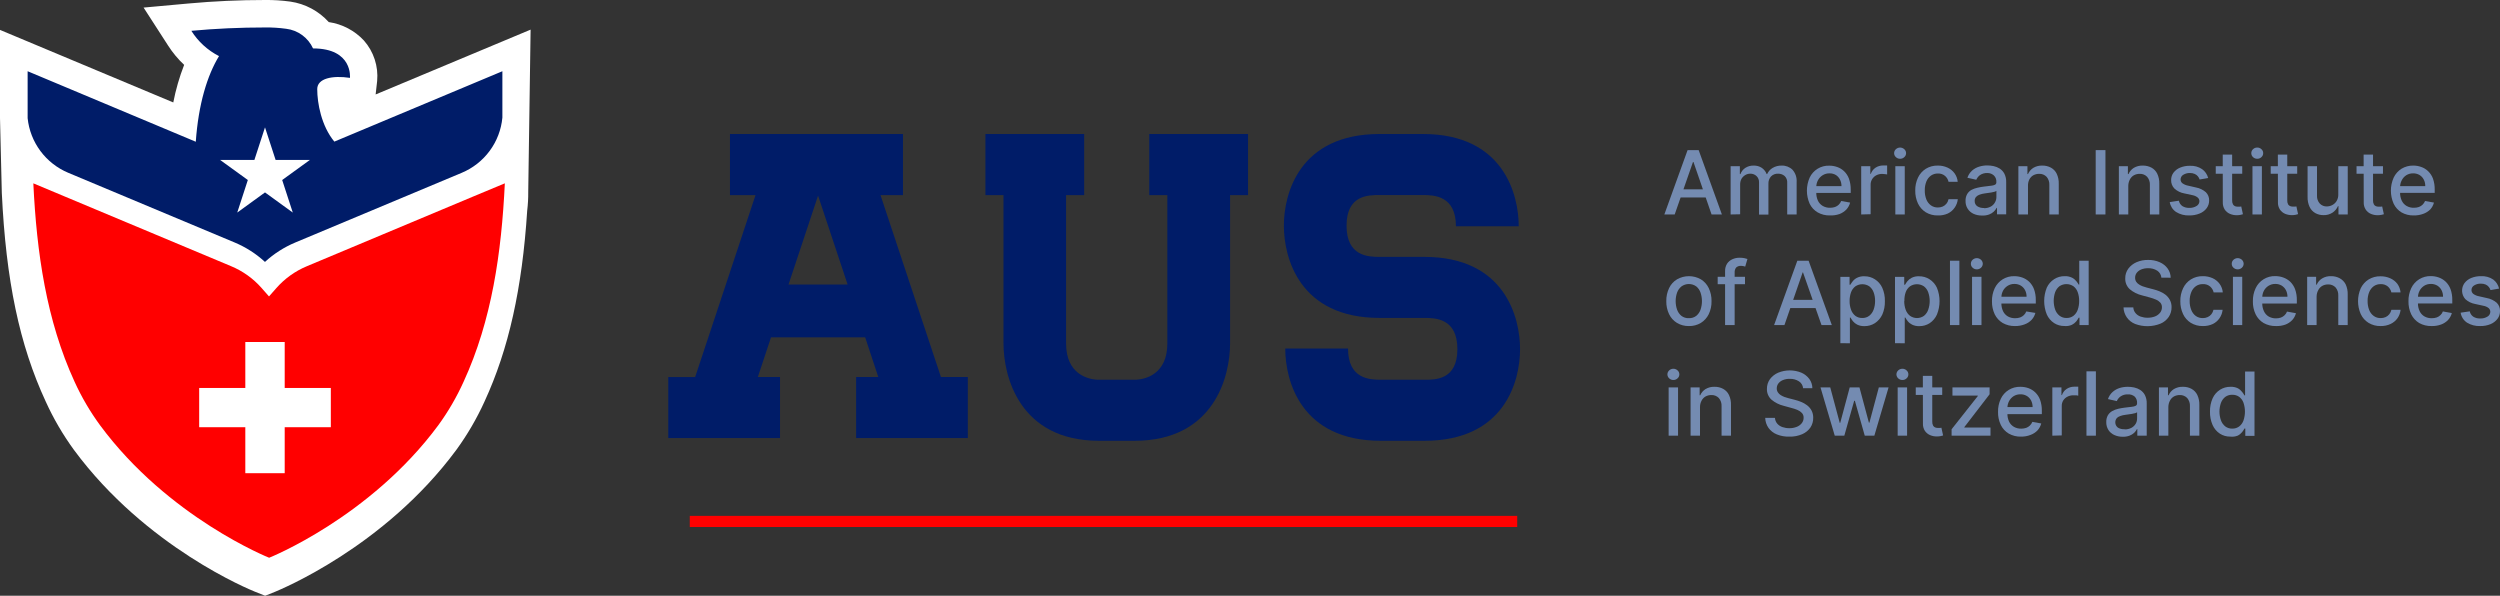 <?xml version="1.0" encoding="UTF-8"?> <svg xmlns="http://www.w3.org/2000/svg" viewBox="0 0 150 35.745" fill="none"><rect x="0" y="0" width="150" height="35.745" fill="#333333" stroke="none"/><g clip-path="url(#clip0_70_207)"><path d="M31.836 1.778L31.694 11.51C31.698 11.887 31.677 12.263 31.632 12.637C31.331 17.306 30.524 20.946 29.07 24.094C28.607 25.114 28.041 26.085 27.381 26.991C23.053 32.847 16.78 35.385 16.521 35.5L15.907 35.745L15.293 35.5C15.027 35.394 8.757 32.849 4.433 26.989C3.773 26.083 3.207 25.113 2.744 24.094C1.166 20.69 0.357 16.829 0.109 11.576C0.109 11.576 0 7.119 0 7.082V1.794L10.397 6.147C10.546 5.378 10.764 4.623 11.049 3.892C10.682 3.549 10.36 3.162 10.089 2.739L8.615 0.455L11.33 0.208C12.833 0.071 14.369 0 15.9 0C16.41 -0.006 16.92 0.027 17.425 0.097C18.312 0.226 19.126 0.661 19.726 1.325C20.534 1.443 21.278 1.833 21.834 2.43C22.125 2.76 22.345 3.145 22.482 3.563C22.619 3.981 22.669 4.422 22.629 4.86L22.538 5.668L31.836 1.778Z" fill="white"></path><path d="M28.404 11.786L18.415 15.972C17.712 16.264 17.086 16.712 16.584 17.282L16.14 17.785L15.697 17.282C15.195 16.711 14.568 16.262 13.864 15.97L2 11C2.199 15.155 2.782 19.223 4.476 22.908C4.894 23.826 5.406 24.699 6.003 25.514C10.101 31.06 16.149 33.465 16.149 33.465C16.149 33.465 22.198 31.056 26.298 25.514C26.892 24.699 27.399 23.826 27.814 22.908C29.51 19.223 30.09 15.157 30.29 11L28.404 11.786Z" fill="#FF0000"></path><path d="M30.143 4.274V7.055C30.076 7.776 29.814 8.464 29.384 9.048C28.955 9.632 28.374 10.088 27.705 10.368L17.715 14.551C17.046 14.831 16.431 15.225 15.898 15.715C15.366 15.225 14.751 14.831 14.083 14.551L4.096 10.368C3.432 10.09 2.855 9.639 2.426 9.062C1.997 8.485 1.732 7.804 1.658 7.09V4.274L11.747 8.504C11.906 6.251 12.432 4.528 13.141 3.366C12.46 3.019 11.887 2.494 11.481 1.849C12.935 1.714 14.411 1.648 15.9 1.648C16.326 1.642 16.751 1.669 17.172 1.727C17.52 1.769 17.85 1.9 18.132 2.106C18.413 2.312 18.637 2.587 18.782 2.905C21.189 2.905 20.998 4.672 20.998 4.672C19.947 4.515 19.034 4.7 19.034 5.347C19.034 6.191 19.282 7.556 20.06 8.497L30.143 4.274Z" fill="#001C68"></path><path d="M19.85 23.278V25.633H17.082V28.392H14.719V25.633H11.951V23.278H14.719V20.52H17.082V23.278H19.85Z" fill="white"></path><path d="M15.9 7.642L16.536 9.595H18.595L16.931 10.801L17.567 12.754L15.9 11.545L14.234 12.754L14.87 10.801L13.205 9.595H15.264L15.9 7.642Z" fill="white"></path><path d="M68.956 8.04H74.882V11.707H73.805V20.612C73.805 22.534 72.883 26.448 68.063 26.448H65.953C61.134 26.448 60.21 22.534 60.21 20.612V11.707H59.126V8.04H65.051V11.707H63.965V20.612C63.965 22.437 65.266 22.786 65.946 22.786H68.056C68.739 22.786 70.04 22.437 70.04 20.612V11.707H68.956V8.04Z" fill="#001C68"></path><path d="M52.83 11.707H54.179V8.04H43.798V11.707H45.331L41.708 22.625H40.096V26.285H46.801V22.62H45.471L46.26 20.241H51.91L52.697 22.62H51.367V26.285H58.069V22.62H56.456L52.83 11.707ZM47.311 17.072L49.084 11.737L50.857 17.072H47.311Z" fill="#001C68"></path><path d="M91.204 20.948C91.204 22.87 90.28 26.448 85.463 26.448H82.855C78.039 26.448 77.115 22.832 77.115 20.911H80.882C80.882 22.739 82.183 22.786 82.864 22.786H85.463C86.142 22.786 87.443 22.786 87.443 20.948C87.443 19.11 86.142 19.075 85.463 19.075H82.775C77.957 19.075 77.032 15.459 77.032 13.54C77.032 11.62 77.957 8.04 82.775 8.04H85.382C90.2 8.04 91.124 11.656 91.124 13.577H87.356C87.356 11.749 86.055 11.702 85.375 11.702H82.775C82.094 11.702 80.793 11.702 80.793 13.54C80.793 15.378 82.094 15.413 82.775 15.413H85.463C90.28 15.413 91.204 19.029 91.204 20.948Z" fill="#001C68"></path><path d="M91.033 30.952H41.386V31.621H91.033V30.952Z" fill="#FF0000"></path><path d="M100.482 12.868H99.861L101.255 9.007H101.92L103.314 12.868H102.694L101.608 9.719H101.579L100.482 12.868ZM100.586 11.358H102.598V11.846H100.586V11.358Z" fill="#748BB1"></path><path d="M103.837 12.868V9.973H104.391V10.443H104.427C104.483 10.29 104.587 10.159 104.724 10.07C104.871 9.977 105.043 9.93 105.218 9.935C105.391 9.929 105.561 9.976 105.706 10.07C105.839 10.162 105.941 10.292 105.998 10.443H106.029C106.098 10.289 106.213 10.16 106.359 10.074C106.523 9.979 106.71 9.93 106.9 9.935C107.019 9.931 107.138 9.951 107.249 9.993C107.36 10.036 107.462 10.1 107.547 10.182C107.637 10.284 107.706 10.401 107.749 10.529C107.791 10.657 107.808 10.792 107.798 10.927V12.868H107.233V10.98C107.24 10.901 107.23 10.822 107.201 10.748C107.174 10.674 107.129 10.608 107.071 10.554C106.963 10.465 106.827 10.418 106.688 10.421C106.608 10.417 106.528 10.429 106.454 10.458C106.38 10.487 106.313 10.532 106.257 10.589C106.151 10.711 106.097 10.869 106.105 11.031V12.877H105.542V10.944C105.545 10.874 105.534 10.804 105.508 10.739C105.483 10.673 105.443 10.614 105.393 10.565C105.342 10.516 105.282 10.479 105.216 10.454C105.15 10.43 105.08 10.418 105.01 10.421C104.905 10.421 104.802 10.45 104.713 10.505C104.622 10.559 104.546 10.635 104.491 10.726C104.434 10.833 104.406 10.952 104.409 11.073V12.857L103.837 12.868Z" fill="#748BB1"></path><path d="M109.795 12.926C109.537 12.934 109.281 12.87 109.057 12.742C108.851 12.62 108.685 12.441 108.58 12.226C108.471 11.978 108.414 11.711 108.414 11.44C108.414 11.17 108.471 10.903 108.58 10.655C108.684 10.435 108.852 10.249 109.06 10.122C109.269 9.995 109.51 9.931 109.755 9.94C109.918 9.939 110.08 9.967 110.234 10.021C110.388 10.075 110.53 10.162 110.648 10.275C110.776 10.399 110.874 10.55 110.936 10.717C111.011 10.93 111.047 11.154 111.043 11.38V11.578H108.733V11.168H110.489C110.491 11.03 110.46 10.895 110.398 10.772C110.342 10.662 110.258 10.568 110.154 10.501C110.038 10.432 109.905 10.398 109.77 10.401C109.624 10.398 109.48 10.438 109.356 10.516C109.236 10.591 109.138 10.697 109.073 10.823C109.008 10.947 108.976 11.085 108.977 11.225V11.554C108.972 11.725 109.007 11.894 109.079 12.049C109.143 12.178 109.243 12.285 109.367 12.358C109.502 12.434 109.656 12.472 109.811 12.466C109.91 12.467 110.009 12.452 110.103 12.42C110.186 12.39 110.261 12.342 110.325 12.281C110.389 12.219 110.439 12.144 110.471 12.06L111.007 12.155C110.968 12.308 110.892 12.45 110.786 12.568C110.669 12.688 110.528 12.782 110.371 12.842C110.186 12.906 109.99 12.934 109.795 12.926Z" fill="#748BB1"></path><path d="M111.672 12.868V9.973H112.22V10.432H112.249C112.299 10.282 112.398 10.152 112.53 10.063C112.665 9.974 112.824 9.927 112.987 9.928H113.113H113.228V10.467C113.204 10.467 113.164 10.454 113.106 10.448C113.049 10.439 112.991 10.434 112.933 10.434C112.809 10.432 112.686 10.461 112.576 10.518C112.472 10.572 112.386 10.654 112.326 10.754C112.266 10.854 112.235 10.969 112.237 11.086V12.853L111.672 12.868Z" fill="#748BB1"></path><path d="M114.006 9.526C113.96 9.527 113.913 9.519 113.87 9.502C113.826 9.485 113.787 9.46 113.753 9.427C113.72 9.397 113.693 9.361 113.674 9.32C113.656 9.279 113.647 9.234 113.647 9.19C113.647 9.145 113.656 9.1 113.674 9.06C113.693 9.019 113.72 8.982 113.753 8.952C113.822 8.889 113.912 8.853 114.005 8.853C114.098 8.853 114.188 8.889 114.257 8.952C114.29 8.981 114.318 9.018 114.337 9.059C114.356 9.099 114.365 9.144 114.365 9.189C114.365 9.234 114.356 9.278 114.338 9.319C114.32 9.36 114.293 9.397 114.259 9.427C114.225 9.46 114.186 9.485 114.142 9.502C114.099 9.519 114.053 9.528 114.006 9.526ZM113.72 12.868V9.973H114.285V12.868H113.72Z" fill="#748BB1"></path><path d="M116.269 12.926C116.014 12.933 115.763 12.867 115.544 12.736C115.341 12.607 115.179 12.423 115.076 12.206C114.965 11.963 114.91 11.699 114.915 11.433C114.909 11.164 114.966 10.898 115.081 10.655C115.184 10.438 115.347 10.254 115.551 10.125C115.766 9.995 116.013 9.929 116.264 9.935C116.468 9.931 116.669 9.973 116.854 10.057C117.02 10.133 117.165 10.25 117.273 10.397C117.381 10.547 117.447 10.723 117.463 10.907H116.912C116.883 10.771 116.81 10.649 116.706 10.558C116.586 10.455 116.431 10.402 116.273 10.41C116.126 10.407 115.981 10.451 115.859 10.534C115.736 10.623 115.641 10.744 115.584 10.885C115.516 11.055 115.483 11.236 115.487 11.419C115.481 11.606 115.514 11.793 115.582 11.967C115.638 12.109 115.733 12.233 115.857 12.323C115.978 12.409 116.124 12.453 116.273 12.449C116.374 12.451 116.474 12.431 116.566 12.391C116.653 12.352 116.728 12.293 116.787 12.219C116.85 12.141 116.892 12.049 116.912 11.952H117.468C117.451 12.132 117.387 12.304 117.284 12.453C117.18 12.607 117.037 12.73 116.87 12.811C116.681 12.895 116.475 12.935 116.269 12.926Z" fill="#748BB1"></path><path d="M118.915 12.932C118.743 12.935 118.573 12.901 118.416 12.831C118.267 12.764 118.141 12.654 118.055 12.515C117.969 12.376 117.926 12.214 117.933 12.051C117.927 11.91 117.96 11.77 118.029 11.647C118.09 11.542 118.178 11.455 118.284 11.395C118.397 11.336 118.518 11.292 118.643 11.265C118.776 11.233 118.912 11.21 119.048 11.194L119.472 11.143C119.554 11.137 119.635 11.116 119.709 11.079C119.733 11.063 119.753 11.041 119.766 11.015C119.779 10.989 119.784 10.96 119.782 10.931V10.918C119.786 10.848 119.776 10.778 119.752 10.712C119.728 10.647 119.691 10.587 119.642 10.536C119.534 10.434 119.39 10.378 119.241 10.381C119.084 10.374 118.928 10.418 118.798 10.507C118.701 10.579 118.624 10.675 118.576 10.785L118.044 10.666C118.099 10.502 118.194 10.355 118.321 10.238C118.443 10.13 118.587 10.049 118.743 10.001C118.905 9.95 119.075 9.925 119.246 9.926C119.369 9.927 119.493 9.941 119.614 9.966C119.744 9.993 119.868 10.043 119.981 10.114C120.1 10.191 120.196 10.297 120.263 10.421C120.342 10.581 120.379 10.758 120.371 10.936V12.86H119.82V12.473H119.797C119.755 12.555 119.698 12.63 119.631 12.694C119.55 12.77 119.454 12.829 119.35 12.868C119.211 12.919 119.063 12.941 118.915 12.932ZM119.04 12.491C119.179 12.495 119.317 12.463 119.441 12.398C119.548 12.341 119.636 12.254 119.695 12.148C119.754 12.051 119.784 11.939 119.784 11.826V11.45C119.751 11.477 119.711 11.496 119.669 11.506C119.604 11.525 119.538 11.54 119.472 11.55L119.084 11.605C118.981 11.617 118.881 11.641 118.784 11.676C118.7 11.702 118.624 11.75 118.563 11.815C118.505 11.882 118.476 11.969 118.481 12.058C118.478 12.119 118.49 12.18 118.517 12.236C118.544 12.291 118.585 12.338 118.636 12.374C118.756 12.45 118.897 12.487 119.04 12.48V12.491Z" fill="#748BB1"></path><path d="M121.679 11.15V12.868H121.103V9.973H121.646V10.443H121.679C121.745 10.292 121.855 10.163 121.994 10.074C122.157 9.976 122.346 9.928 122.537 9.935C122.718 9.931 122.896 9.974 123.055 10.059C123.207 10.142 123.329 10.27 123.403 10.425C123.491 10.613 123.532 10.819 123.525 11.026V12.868H122.96V11.101C122.971 10.922 122.912 10.746 122.796 10.609C122.739 10.55 122.67 10.503 122.594 10.472C122.517 10.441 122.435 10.427 122.353 10.43C122.231 10.428 122.111 10.457 122.003 10.514C121.9 10.571 121.817 10.658 121.763 10.763C121.703 10.883 121.674 11.016 121.679 11.15Z" fill="#748BB1"></path><path d="M126.327 9.007H125.742V12.868H126.327V9.007Z" fill="#748BB1"></path><path d="M127.697 11.15V12.868H127.132V9.973H127.674V10.443H127.71C127.776 10.292 127.885 10.163 128.024 10.074C128.188 9.976 128.377 9.928 128.568 9.935C128.749 9.932 128.928 9.974 129.089 10.059C129.24 10.142 129.362 10.27 129.436 10.425C129.524 10.613 129.565 10.819 129.558 11.026V12.868H128.993V11.101C129.004 10.922 128.945 10.746 128.829 10.609C128.772 10.55 128.703 10.503 128.627 10.472C128.55 10.441 128.468 10.427 128.386 10.43C128.264 10.428 128.143 10.457 128.036 10.514C127.933 10.572 127.85 10.659 127.796 10.763C127.732 10.882 127.698 11.015 127.697 11.15Z" fill="#748BB1"></path><path d="M132.49 10.679L131.978 10.77C131.956 10.703 131.922 10.64 131.877 10.584C131.827 10.522 131.763 10.472 131.69 10.439C131.599 10.398 131.499 10.378 131.398 10.381C131.256 10.376 131.117 10.413 130.997 10.487C130.948 10.515 130.907 10.555 130.879 10.604C130.851 10.652 130.835 10.707 130.835 10.763C130.833 10.808 130.843 10.852 130.862 10.892C130.88 10.933 130.909 10.968 130.944 10.995C131.047 11.069 131.166 11.119 131.292 11.141L131.752 11.247C131.974 11.286 132.181 11.385 132.351 11.532C132.417 11.597 132.469 11.675 132.502 11.761C132.536 11.847 132.552 11.939 132.548 12.031C132.55 12.198 132.497 12.361 132.398 12.495C132.29 12.637 132.144 12.746 131.978 12.811C131.783 12.891 131.572 12.93 131.36 12.926C131.079 12.938 130.801 12.866 130.562 12.718C130.462 12.65 130.377 12.563 130.312 12.461C130.248 12.359 130.204 12.245 130.185 12.126L130.731 12.042C130.757 12.173 130.833 12.288 130.941 12.365C131.066 12.441 131.21 12.479 131.356 12.473C131.512 12.48 131.667 12.439 131.799 12.356C131.849 12.327 131.89 12.286 131.919 12.236C131.948 12.187 131.964 12.131 131.965 12.073C131.965 12.031 131.956 11.99 131.938 11.952C131.921 11.914 131.895 11.88 131.863 11.852C131.773 11.78 131.667 11.732 131.553 11.711L131.063 11.605C130.839 11.567 130.63 11.465 130.463 11.311C130.398 11.243 130.346 11.163 130.313 11.075C130.28 10.987 130.264 10.893 130.268 10.799C130.267 10.64 130.317 10.485 130.412 10.357C130.515 10.223 130.652 10.12 130.809 10.057C130.993 9.981 131.19 9.944 131.389 9.948C131.652 9.933 131.913 10.004 132.131 10.152C132.309 10.281 132.435 10.468 132.49 10.679Z" fill="#748BB1"></path><path d="M134.534 9.973V10.425H132.945V9.973H134.534ZM133.364 9.277H133.929V12.016C133.923 12.1 133.94 12.185 133.978 12.261C134.006 12.312 134.052 12.352 134.106 12.374C134.161 12.394 134.219 12.403 134.277 12.402C134.317 12.406 134.357 12.406 134.397 12.402L134.474 12.387L134.576 12.853C134.53 12.868 134.484 12.881 134.436 12.89C134.364 12.906 134.29 12.913 134.215 12.913C134.072 12.916 133.93 12.889 133.798 12.833C133.672 12.779 133.563 12.69 133.486 12.577C133.402 12.445 133.361 12.291 133.368 12.135L133.364 9.277Z" fill="#748BB1"></path><path d="M135.434 9.526C135.34 9.528 135.249 9.492 135.181 9.427C135.148 9.397 135.122 9.36 135.104 9.319C135.086 9.278 135.077 9.234 135.077 9.19C135.077 9.145 135.086 9.101 135.104 9.06C135.122 9.019 135.148 8.982 135.181 8.952C135.249 8.887 135.34 8.851 135.434 8.853C135.481 8.852 135.527 8.86 135.57 8.877C135.614 8.894 135.653 8.92 135.686 8.952C135.72 8.982 135.747 9.018 135.765 9.059C135.782 9.1 135.792 9.144 135.791 9.189C135.792 9.233 135.783 9.278 135.765 9.319C135.747 9.36 135.72 9.397 135.686 9.427C135.653 9.46 135.614 9.485 135.57 9.502C135.527 9.519 135.481 9.528 135.434 9.526ZM135.148 12.868V9.973H135.713V12.868H135.148Z" fill="#748BB1"></path><path d="M137.832 9.973V10.425H136.243V9.973H137.832ZM136.671 9.277H137.236V12.016C137.23 12.1 137.247 12.185 137.285 12.261C137.315 12.311 137.361 12.349 137.416 12.369C137.47 12.389 137.528 12.399 137.586 12.398C137.626 12.401 137.666 12.401 137.706 12.398L137.783 12.382L137.885 12.848C137.839 12.864 137.793 12.876 137.746 12.886C137.673 12.901 137.599 12.909 137.524 12.908C137.381 12.911 137.239 12.884 137.107 12.829C136.981 12.775 136.873 12.686 136.795 12.572C136.71 12.441 136.669 12.286 136.677 12.131L136.671 9.277Z" fill="#748BB1"></path><path d="M140.297 11.667V9.973H140.864V12.868H140.308V12.369H140.277C140.208 12.526 140.097 12.66 139.955 12.756C139.793 12.862 139.602 12.915 139.408 12.908C139.235 12.911 139.065 12.868 138.914 12.784C138.767 12.698 138.65 12.571 138.577 12.418C138.49 12.229 138.449 12.024 138.455 11.817V9.973H139.02V11.74C139.011 11.913 139.071 12.083 139.186 12.212C139.241 12.27 139.307 12.316 139.381 12.346C139.455 12.376 139.534 12.39 139.614 12.387C139.725 12.385 139.833 12.358 139.931 12.307C140.038 12.253 140.129 12.17 140.192 12.069C140.266 11.948 140.302 11.808 140.297 11.667Z" fill="#748BB1"></path><path d="M142.978 9.973V10.425H141.392V9.973H142.978ZM141.817 9.277H142.382V12.016C142.376 12.1 142.393 12.185 142.431 12.261C142.459 12.312 142.505 12.352 142.56 12.374C142.614 12.394 142.672 12.403 142.73 12.402C142.77 12.406 142.81 12.406 142.85 12.402L142.93 12.387L143.032 12.853C142.986 12.868 142.939 12.88 142.892 12.89C142.819 12.905 142.745 12.913 142.671 12.913C142.528 12.916 142.387 12.889 142.256 12.833C142.129 12.78 142.02 12.691 141.944 12.577C141.858 12.446 141.816 12.291 141.824 12.135L141.817 9.277Z" fill="#748BB1"></path><path d="M144.825 12.926C144.566 12.934 144.311 12.87 144.087 12.742C143.885 12.619 143.723 12.439 143.621 12.226C143.51 11.979 143.453 11.711 143.453 11.44C143.453 11.17 143.51 10.902 143.621 10.655C143.724 10.438 143.886 10.255 144.089 10.125C144.302 9.996 144.547 9.93 144.796 9.935C144.958 9.934 145.119 9.962 145.273 10.017C145.428 10.07 145.569 10.157 145.687 10.271C145.815 10.395 145.915 10.546 145.977 10.713C146.051 10.925 146.087 11.15 146.082 11.375V11.574H143.761V11.168H145.516C145.519 11.03 145.488 10.894 145.425 10.772C145.368 10.66 145.28 10.566 145.173 10.501C145.056 10.433 144.924 10.398 144.789 10.401C144.642 10.398 144.497 10.437 144.373 10.516C144.256 10.592 144.163 10.698 144.102 10.823C144.037 10.947 144.004 11.085 144.005 11.225V11.554C144 11.725 144.036 11.894 144.109 12.049C144.172 12.178 144.272 12.286 144.397 12.358C144.532 12.434 144.685 12.472 144.84 12.466C144.94 12.467 145.038 12.452 145.133 12.42C145.216 12.39 145.292 12.342 145.355 12.281C145.419 12.219 145.47 12.143 145.503 12.06L146.037 12.155C145.998 12.309 145.922 12.45 145.815 12.568C145.696 12.685 145.552 12.775 145.394 12.831C145.212 12.898 145.019 12.93 144.825 12.926Z" fill="#748BB1"></path><path d="M101.333 19.563C101.082 19.569 100.835 19.504 100.619 19.375C100.415 19.251 100.251 19.07 100.147 18.854C100.03 18.61 99.972 18.341 99.978 18.07C99.972 17.798 100.03 17.528 100.147 17.282C100.251 17.064 100.417 16.882 100.624 16.758C100.841 16.635 101.087 16.57 101.337 16.57C101.588 16.57 101.833 16.635 102.051 16.758C102.255 16.884 102.419 17.066 102.523 17.282C102.64 17.528 102.698 17.798 102.692 18.07C102.698 18.341 102.64 18.61 102.523 18.854C102.418 19.069 102.254 19.249 102.051 19.375C101.834 19.505 101.585 19.57 101.333 19.563ZM101.333 19.09C101.492 19.097 101.649 19.048 101.776 18.951C101.894 18.853 101.984 18.724 102.033 18.578C102.145 18.247 102.145 17.889 102.033 17.558C101.984 17.412 101.895 17.282 101.776 17.184C101.647 17.091 101.492 17.041 101.333 17.041C101.174 17.041 101.019 17.091 100.889 17.184C100.768 17.282 100.676 17.411 100.624 17.558C100.511 17.889 100.511 18.247 100.624 18.578C100.675 18.723 100.764 18.852 100.883 18.951C101.013 19.049 101.172 19.099 101.335 19.09H101.333Z" fill="#748BB1"></path><path d="M104.7 16.608V17.05H103.061V16.608H104.7ZM103.505 19.504V16.274C103.499 16.115 103.54 15.957 103.624 15.821C103.704 15.702 103.816 15.609 103.948 15.552C104.082 15.492 104.227 15.462 104.374 15.464C104.472 15.462 104.57 15.471 104.666 15.49C104.727 15.503 104.787 15.52 104.846 15.539L104.713 15.996L104.613 15.969C104.564 15.957 104.513 15.951 104.462 15.952C104.409 15.947 104.355 15.953 104.304 15.971C104.253 15.989 104.207 16.017 104.168 16.053C104.103 16.138 104.072 16.243 104.079 16.349V19.504H103.505Z" fill="#748BB1"></path><path d="M107.067 19.504H106.446L107.84 15.643H108.516L109.91 19.504H109.29L108.181 16.345H108.159L107.067 19.504ZM107.171 17.993H109.183V18.483H107.171V17.993Z" fill="#748BB1"></path><path d="M110.422 20.59V16.614H110.974V17.085H111.02C111.063 17.012 111.112 16.941 111.165 16.875C111.234 16.788 111.322 16.717 111.422 16.667C111.559 16.6 111.712 16.569 111.865 16.577C112.087 16.573 112.305 16.636 112.492 16.756C112.687 16.879 112.841 17.056 112.936 17.266C113.047 17.518 113.101 17.792 113.093 18.068C113.101 18.345 113.048 18.62 112.938 18.874C112.841 19.083 112.687 19.261 112.495 19.389C112.308 19.509 112.09 19.571 111.867 19.568C111.718 19.573 111.57 19.543 111.435 19.479C111.335 19.428 111.246 19.358 111.174 19.272C111.12 19.202 111.071 19.128 111.027 19.051H110.994V20.597L110.422 20.59ZM110.976 18.057C110.972 18.239 111.002 18.42 111.065 18.591C111.116 18.733 111.205 18.857 111.322 18.951C111.441 19.039 111.586 19.084 111.734 19.079C111.887 19.085 112.037 19.038 112.157 18.945C112.276 18.849 112.366 18.722 112.417 18.578C112.478 18.411 112.507 18.234 112.505 18.057C112.508 17.881 112.479 17.707 112.419 17.542C112.369 17.401 112.28 17.276 112.162 17.182C112.038 17.098 111.891 17.053 111.741 17.053C111.591 17.053 111.444 17.098 111.32 17.182C111.202 17.273 111.113 17.396 111.063 17.535C111.003 17.703 110.974 17.879 110.976 18.057Z" fill="#748BB1"></path><path d="M113.7 20.59V16.614H114.254V17.085H114.301C114.343 17.012 114.39 16.941 114.443 16.875C114.513 16.789 114.601 16.719 114.7 16.667C114.838 16.6 114.99 16.569 115.143 16.577C115.366 16.573 115.585 16.636 115.772 16.756C115.966 16.88 116.12 17.057 116.216 17.266C116.425 17.782 116.425 18.358 116.216 18.874C116.123 19.083 115.973 19.261 115.784 19.389C115.598 19.509 115.38 19.572 115.159 19.568C115.01 19.574 114.861 19.544 114.726 19.479C114.625 19.429 114.536 19.359 114.465 19.272C114.409 19.203 114.36 19.129 114.319 19.051H114.285V20.597L113.7 20.59ZM114.254 18.057C114.251 18.239 114.281 18.42 114.343 18.591C114.394 18.733 114.484 18.858 114.602 18.951C114.725 19.037 114.871 19.083 115.02 19.083C115.169 19.083 115.316 19.037 115.438 18.951C115.557 18.854 115.646 18.724 115.695 18.578C115.811 18.243 115.811 17.878 115.695 17.542C115.645 17.4 115.556 17.275 115.438 17.182C115.314 17.098 115.167 17.053 115.017 17.053C114.867 17.053 114.72 17.098 114.596 17.182C114.478 17.273 114.39 17.396 114.341 17.535C114.284 17.703 114.257 17.88 114.263 18.057H114.254Z" fill="#748BB1"></path><path d="M117.563 15.643H116.998V19.504H117.563V15.643Z" fill="#748BB1"></path><path d="M118.609 16.162C118.515 16.163 118.424 16.127 118.357 16.062C118.323 16.033 118.296 15.996 118.278 15.956C118.26 15.915 118.251 15.87 118.252 15.826C118.252 15.781 118.261 15.736 118.279 15.695C118.297 15.654 118.323 15.617 118.357 15.587C118.425 15.524 118.516 15.488 118.609 15.488C118.703 15.488 118.793 15.524 118.862 15.587C118.895 15.618 118.921 15.654 118.939 15.695C118.957 15.736 118.967 15.78 118.967 15.825C118.967 15.869 118.957 15.914 118.939 15.954C118.921 15.995 118.895 16.032 118.862 16.062C118.794 16.127 118.704 16.163 118.609 16.162ZM118.323 19.504V16.608H118.889V19.504H118.323Z" fill="#748BB1"></path><path d="M120.901 19.563C120.643 19.57 120.388 19.506 120.163 19.38C119.956 19.257 119.79 19.077 119.684 18.861C119.569 18.616 119.512 18.347 119.518 18.077C119.512 17.805 119.569 17.536 119.684 17.29C119.789 17.07 119.956 16.884 120.164 16.756C120.373 16.628 120.614 16.564 120.859 16.57C121.022 16.571 121.184 16.598 121.338 16.652C121.492 16.708 121.633 16.794 121.752 16.906C121.879 17.031 121.978 17.181 122.04 17.348C122.116 17.56 122.152 17.785 122.147 18.01V18.211H119.84V17.805H121.595C121.597 17.668 121.566 17.532 121.504 17.41C121.445 17.297 121.357 17.203 121.249 17.136C121.133 17.068 121 17.033 120.866 17.036C120.719 17.033 120.575 17.074 120.451 17.153C120.336 17.227 120.242 17.329 120.179 17.449C120.115 17.574 120.082 17.713 120.083 17.854V18.183C120.078 18.353 120.113 18.521 120.185 18.675C120.248 18.805 120.349 18.914 120.474 18.987C120.609 19.061 120.762 19.098 120.917 19.093C121.016 19.094 121.115 19.078 121.209 19.046C121.292 19.016 121.368 18.969 121.431 18.907C121.496 18.846 121.546 18.77 121.577 18.686L122.123 18.775C122.083 18.928 122.007 19.069 121.901 19.185C121.785 19.307 121.644 19.401 121.486 19.459C121.3 19.531 121.101 19.566 120.901 19.563Z" fill="#748BB1"></path><path d="M123.867 19.561C123.644 19.564 123.426 19.502 123.24 19.382C123.05 19.254 122.9 19.076 122.807 18.867C122.599 18.352 122.599 17.775 122.807 17.259C122.903 17.05 123.056 16.873 123.251 16.749C123.437 16.629 123.656 16.567 123.878 16.57C124.031 16.563 124.183 16.594 124.321 16.661C124.421 16.711 124.508 16.782 124.578 16.868C124.631 16.935 124.68 17.005 124.722 17.078H124.755V15.643H125.32V19.504H124.769V19.062H124.722C124.68 19.139 124.631 19.213 124.576 19.283C124.503 19.369 124.413 19.44 124.312 19.49C124.172 19.551 124.019 19.576 123.867 19.561ZM123.991 19.079C124.139 19.084 124.285 19.039 124.405 18.951C124.523 18.858 124.612 18.733 124.662 18.591C124.723 18.42 124.752 18.239 124.749 18.057C124.752 17.877 124.723 17.698 124.662 17.529C124.613 17.389 124.525 17.266 124.407 17.175C124.283 17.091 124.136 17.046 123.986 17.046C123.836 17.046 123.689 17.091 123.565 17.175C123.448 17.269 123.359 17.394 123.308 17.535C123.194 17.872 123.194 18.235 123.308 18.571C123.358 18.715 123.447 18.842 123.565 18.938C123.686 19.033 123.837 19.083 123.991 19.079Z" fill="#748BB1"></path><path d="M129.683 16.659C129.676 16.575 129.65 16.494 129.607 16.422C129.565 16.35 129.506 16.288 129.436 16.241C129.272 16.138 129.079 16.086 128.885 16.093C128.744 16.09 128.603 16.116 128.472 16.168C128.365 16.211 128.272 16.281 128.202 16.371C128.139 16.456 128.105 16.56 128.107 16.665C128.105 16.749 128.127 16.832 128.171 16.904C128.216 16.971 128.275 17.027 128.344 17.069C128.413 17.114 128.488 17.151 128.565 17.18C128.642 17.209 128.72 17.234 128.8 17.253L129.179 17.352C129.309 17.384 129.436 17.424 129.56 17.474C129.689 17.526 129.811 17.594 129.922 17.677C130.032 17.762 130.123 17.869 130.19 17.991C130.262 18.127 130.297 18.279 130.294 18.432C130.297 18.639 130.238 18.842 130.124 19.015C130.003 19.194 129.833 19.334 129.634 19.417C129.145 19.615 128.6 19.622 128.107 19.437C127.906 19.357 127.733 19.221 127.609 19.044C127.486 18.867 127.417 18.659 127.411 18.443H127.998C128.004 18.572 128.052 18.694 128.136 18.792C128.218 18.887 128.324 18.958 128.444 18.998C128.576 19.043 128.715 19.066 128.856 19.064C129.007 19.066 129.157 19.04 129.299 18.987C129.418 18.941 129.523 18.864 129.603 18.766C129.678 18.673 129.718 18.556 129.716 18.437C129.72 18.334 129.685 18.234 129.618 18.156C129.545 18.077 129.455 18.015 129.355 17.975C129.233 17.923 129.109 17.881 128.982 17.847L128.523 17.723C128.251 17.659 127.999 17.532 127.785 17.352C127.695 17.27 127.625 17.169 127.578 17.057C127.532 16.945 127.51 16.824 127.515 16.703C127.51 16.495 127.574 16.291 127.697 16.122C127.824 15.952 127.993 15.818 128.189 15.733C128.41 15.638 128.649 15.591 128.889 15.596C129.127 15.591 129.364 15.637 129.583 15.733C129.773 15.814 129.937 15.945 130.059 16.111C130.175 16.272 130.239 16.465 130.241 16.663L129.683 16.659Z" fill="#748BB1"></path><path d="M132.176 19.563C131.92 19.57 131.668 19.503 131.449 19.371C131.246 19.243 131.084 19.06 130.983 18.843C130.871 18.601 130.815 18.337 130.82 18.07C130.814 17.801 130.871 17.534 130.988 17.29C131.09 17.074 131.252 16.891 131.456 16.762C131.67 16.631 131.918 16.564 132.169 16.57C132.372 16.567 132.573 16.609 132.759 16.692C132.925 16.768 133.069 16.885 133.178 17.032C133.286 17.183 133.352 17.36 133.368 17.544H132.819C132.788 17.408 132.715 17.285 132.61 17.193C132.488 17.088 132.328 17.036 132.167 17.047C132.02 17.044 131.876 17.086 131.755 17.169C131.632 17.258 131.537 17.38 131.48 17.52C131.41 17.69 131.376 17.873 131.38 18.057C131.376 18.243 131.409 18.429 131.478 18.602C131.533 18.745 131.627 18.869 131.75 18.96C131.872 19.045 132.018 19.089 132.167 19.086C132.268 19.088 132.368 19.067 132.459 19.026C132.546 18.988 132.622 18.93 132.681 18.856C132.743 18.778 132.786 18.687 132.808 18.589H133.357C133.339 18.769 133.276 18.941 133.173 19.09C133.072 19.238 132.936 19.357 132.776 19.437C132.589 19.524 132.383 19.568 132.176 19.563Z" fill="#748BB1"></path><path d="M134.262 16.162C134.167 16.163 134.077 16.127 134.009 16.062C133.975 16.033 133.948 15.996 133.93 15.956C133.912 15.915 133.904 15.87 133.905 15.826C133.904 15.781 133.913 15.736 133.931 15.695C133.949 15.654 133.975 15.617 134.009 15.587C134.077 15.524 134.168 15.488 134.262 15.488C134.355 15.488 134.446 15.524 134.514 15.587C134.547 15.618 134.573 15.654 134.591 15.695C134.609 15.736 134.619 15.78 134.619 15.825C134.619 15.869 134.609 15.914 134.591 15.954C134.573 15.995 134.547 16.032 134.514 16.062C134.446 16.127 134.356 16.163 134.262 16.162ZM133.976 19.504V16.608H134.534V19.504H133.976Z" fill="#748BB1"></path><path d="M136.553 19.563C136.295 19.57 136.04 19.506 135.815 19.38C135.609 19.257 135.443 19.076 135.339 18.861C135.223 18.616 135.166 18.347 135.173 18.077C135.167 17.805 135.224 17.536 135.339 17.29C135.443 17.068 135.609 16.882 135.819 16.753C136.028 16.624 136.27 16.559 136.516 16.566C136.678 16.566 136.839 16.594 136.992 16.648C137.15 16.704 137.294 16.792 137.416 16.906C137.542 17.031 137.641 17.181 137.703 17.348C137.779 17.56 137.815 17.785 137.81 18.01V18.211H135.492V17.805H137.247C137.25 17.668 137.218 17.532 137.156 17.41C137.097 17.297 137.009 17.203 136.901 17.136C136.785 17.068 136.653 17.033 136.518 17.036C136.371 17.033 136.227 17.074 136.103 17.153C135.988 17.227 135.894 17.329 135.831 17.449C135.767 17.574 135.734 17.713 135.736 17.854V18.183C135.73 18.353 135.765 18.521 135.837 18.675C135.899 18.809 136 18.921 136.128 18.996C136.26 19.068 136.409 19.105 136.56 19.102C136.659 19.103 136.758 19.087 136.852 19.055C136.935 19.025 137.011 18.977 137.074 18.916C137.139 18.855 137.19 18.779 137.22 18.695L137.757 18.792C137.718 18.945 137.642 19.086 137.535 19.203C137.419 19.325 137.278 19.418 137.121 19.477C136.939 19.541 136.746 19.57 136.553 19.563Z" fill="#748BB1"></path><path d="M138.996 17.785V19.504H138.43V16.608H138.967V17.081H139.002C139.068 16.929 139.177 16.8 139.317 16.712C139.48 16.612 139.669 16.562 139.86 16.57C140.042 16.567 140.22 16.609 140.381 16.694C140.536 16.777 140.661 16.905 140.74 17.061C140.827 17.249 140.869 17.456 140.862 17.664V19.504H140.297V17.736C140.307 17.558 140.248 17.381 140.133 17.244C140.076 17.185 140.006 17.138 139.93 17.107C139.854 17.076 139.772 17.062 139.69 17.065C139.567 17.063 139.446 17.093 139.339 17.151C139.237 17.209 139.154 17.295 139.1 17.399C139.034 17.517 138.998 17.65 138.996 17.785Z" fill="#748BB1"></path><path d="M142.837 19.563C142.582 19.57 142.33 19.503 142.112 19.371C141.908 19.244 141.745 19.061 141.644 18.843C141.537 18.599 141.482 18.336 141.482 18.07C141.482 17.804 141.537 17.541 141.644 17.297C141.748 17.08 141.911 16.897 142.114 16.769C142.327 16.638 142.575 16.571 142.826 16.577C143.029 16.574 143.231 16.615 143.417 16.698C143.585 16.772 143.732 16.886 143.843 17.032C143.95 17.183 144.016 17.36 144.034 17.544H143.482C143.452 17.409 143.38 17.286 143.275 17.193C143.155 17.092 143.001 17.04 142.843 17.047C142.696 17.044 142.551 17.086 142.429 17.169C142.307 17.259 142.212 17.38 142.154 17.52C142.085 17.69 142.052 17.873 142.056 18.057C142.052 18.243 142.084 18.429 142.152 18.602C142.207 18.746 142.302 18.87 142.427 18.96C142.548 19.046 142.695 19.09 142.843 19.086C142.944 19.087 143.044 19.067 143.136 19.026C143.222 18.988 143.298 18.929 143.357 18.856C143.419 18.778 143.463 18.687 143.484 18.589H144.036C144.017 18.769 143.953 18.941 143.852 19.09C143.746 19.24 143.603 19.359 143.437 19.437C143.25 19.525 143.044 19.568 142.837 19.563Z" fill="#748BB1"></path><path d="M145.891 19.563C145.632 19.57 145.376 19.507 145.15 19.38C144.945 19.256 144.78 19.076 144.674 18.861C144.559 18.616 144.502 18.347 144.508 18.077C144.502 17.805 144.559 17.536 144.674 17.29C144.778 17.068 144.945 16.882 145.154 16.753C145.363 16.624 145.605 16.559 145.851 16.566C146.013 16.566 146.174 16.594 146.327 16.648C146.482 16.703 146.623 16.79 146.742 16.902C146.869 17.026 146.967 17.177 147.03 17.343C147.106 17.556 147.142 17.781 147.137 18.006V18.207H144.827V17.805H146.582C146.585 17.668 146.554 17.532 146.492 17.41C146.433 17.297 146.345 17.203 146.237 17.136C146.12 17.068 145.988 17.033 145.853 17.036C145.707 17.033 145.562 17.074 145.439 17.153C145.326 17.228 145.234 17.33 145.173 17.449C145.108 17.574 145.076 17.713 145.077 17.854V18.183C145.072 18.353 145.107 18.522 145.181 18.675C145.243 18.806 145.344 18.915 145.47 18.987C145.605 19.062 145.758 19.098 145.913 19.093C146.012 19.094 146.112 19.078 146.206 19.046C146.288 19.016 146.364 18.969 146.427 18.907C146.493 18.846 146.542 18.77 146.573 18.686L147.11 18.783C147.071 18.936 146.994 19.077 146.888 19.194C146.773 19.316 146.631 19.409 146.474 19.468C146.287 19.537 146.089 19.569 145.891 19.563Z" fill="#748BB1"></path><path d="M149.945 17.315L149.43 17.405C149.409 17.338 149.375 17.275 149.331 17.22C149.281 17.157 149.217 17.107 149.144 17.074C149.052 17.034 148.951 17.015 148.85 17.019C148.708 17.014 148.569 17.051 148.448 17.125C148.4 17.152 148.36 17.192 148.332 17.24C148.304 17.288 148.289 17.343 148.289 17.399C148.287 17.443 148.297 17.488 148.315 17.528C148.334 17.569 148.362 17.605 148.398 17.633C148.501 17.707 148.62 17.757 148.745 17.778L149.207 17.882C149.428 17.922 149.635 18.021 149.805 18.167C149.87 18.232 149.922 18.31 149.955 18.396C149.989 18.482 150.004 18.574 150 18.666C150.003 18.833 149.95 18.997 149.849 19.13C149.741 19.271 149.597 19.381 149.433 19.448C149.236 19.529 149.024 19.568 148.812 19.563C148.532 19.575 148.255 19.503 148.016 19.356C147.916 19.288 147.83 19.2 147.765 19.098C147.7 18.995 147.656 18.881 147.637 18.761L148.185 18.68C148.211 18.809 148.286 18.924 148.395 19C148.519 19.077 148.664 19.115 148.81 19.108C148.966 19.116 149.121 19.076 149.253 18.993C149.303 18.964 149.344 18.922 149.373 18.872C149.402 18.822 149.418 18.766 149.419 18.708C149.419 18.667 149.41 18.625 149.393 18.587C149.376 18.549 149.351 18.515 149.32 18.487C149.23 18.415 149.123 18.367 149.009 18.348L148.517 18.24C148.293 18.202 148.084 18.1 147.917 17.946C147.801 17.815 147.734 17.649 147.725 17.475C147.716 17.301 147.767 17.13 147.868 16.988C147.973 16.85 148.114 16.743 148.276 16.678C148.46 16.604 148.657 16.567 148.856 16.57C149.119 16.556 149.379 16.627 149.596 16.773C149.773 16.908 149.895 17.099 149.945 17.315Z" fill="#748BB1"></path><path d="M100.402 22.799C100.308 22.8 100.217 22.765 100.149 22.7C100.116 22.669 100.09 22.633 100.072 22.592C100.054 22.551 100.044 22.507 100.044 22.462C100.044 22.418 100.054 22.373 100.072 22.333C100.09 22.292 100.116 22.255 100.149 22.225C100.217 22.16 100.308 22.124 100.402 22.125C100.448 22.124 100.495 22.133 100.538 22.15C100.582 22.167 100.621 22.192 100.654 22.225C100.688 22.254 100.715 22.291 100.734 22.331C100.752 22.372 100.761 22.416 100.761 22.461C100.761 22.506 100.752 22.551 100.734 22.592C100.715 22.633 100.688 22.67 100.654 22.7C100.621 22.732 100.582 22.758 100.538 22.775C100.495 22.792 100.448 22.8 100.402 22.799ZM100.118 26.141V23.245H100.683V26.141H100.118Z" fill="#748BB1"></path><path d="M102 24.42V26.141H101.435V23.245H101.978V23.716H102.013C102.079 23.564 102.189 23.436 102.328 23.347C102.492 23.249 102.68 23.2 102.871 23.208C103.052 23.203 103.231 23.246 103.389 23.331C103.541 23.414 103.663 23.542 103.737 23.698C103.825 23.886 103.867 24.092 103.859 24.299V26.141H103.294V24.374C103.305 24.195 103.246 24.019 103.13 23.881C103.073 23.822 103.004 23.776 102.928 23.745C102.852 23.714 102.769 23.699 102.687 23.702C102.565 23.7 102.445 23.729 102.337 23.786C102.234 23.844 102.151 23.93 102.097 24.034C102.033 24.153 102 24.285 102 24.42Z" fill="#748BB1"></path><path d="M108.186 23.294C108.179 23.21 108.152 23.129 108.109 23.057C108.066 22.985 108.006 22.924 107.935 22.879C107.771 22.774 107.578 22.723 107.383 22.731C107.242 22.727 107.102 22.752 106.971 22.806C106.865 22.848 106.771 22.918 106.701 23.009C106.638 23.093 106.605 23.196 106.606 23.3C106.603 23.385 106.626 23.468 106.672 23.539C106.716 23.607 106.774 23.664 106.843 23.707C106.913 23.75 106.987 23.787 107.064 23.817C107.146 23.846 107.226 23.87 107.302 23.89L107.68 23.987C107.809 24.02 107.936 24.061 108.059 24.111C108.189 24.162 108.311 24.23 108.421 24.314C108.532 24.398 108.624 24.504 108.691 24.626C108.761 24.762 108.796 24.914 108.793 25.067C108.797 25.274 108.738 25.477 108.625 25.651C108.502 25.827 108.332 25.965 108.135 26.05C107.89 26.155 107.626 26.206 107.359 26.198C107.102 26.206 106.846 26.16 106.608 26.064C106.408 25.983 106.235 25.848 106.109 25.673C105.986 25.496 105.918 25.287 105.912 25.072H106.497C106.504 25.199 106.552 25.321 106.634 25.419C106.717 25.513 106.823 25.584 106.942 25.624C107.076 25.67 107.216 25.693 107.357 25.692C107.508 25.695 107.659 25.668 107.8 25.613C107.92 25.568 108.026 25.492 108.106 25.392C108.18 25.298 108.219 25.182 108.217 25.063C108.221 24.961 108.186 24.861 108.119 24.783C108.046 24.704 107.956 24.642 107.856 24.601C107.735 24.549 107.611 24.507 107.483 24.476L107.025 24.35C106.753 24.285 106.501 24.158 106.288 23.979C106.198 23.897 106.127 23.797 106.08 23.685C106.032 23.573 106.011 23.453 106.016 23.331C106.012 23.123 106.076 22.918 106.198 22.748C106.325 22.579 106.495 22.445 106.69 22.362C107.137 22.178 107.639 22.178 108.086 22.362C108.274 22.445 108.438 22.575 108.561 22.739C108.677 22.9 108.741 23.093 108.742 23.292L108.186 23.294Z" fill="#748BB1"></path><path d="M110.085 26.141L109.23 23.245H109.815L110.385 25.372H110.413L110.983 23.245H111.568L112.135 25.361H112.164L112.73 23.245H113.314L112.461 26.141H111.885L111.293 24.049H111.251L110.659 26.141H110.085Z" fill="#748BB1"></path><path d="M114.144 22.799C114.049 22.8 113.959 22.765 113.891 22.7C113.858 22.669 113.832 22.633 113.814 22.592C113.796 22.551 113.786 22.507 113.786 22.462C113.786 22.418 113.796 22.373 113.814 22.333C113.832 22.292 113.858 22.255 113.891 22.225C113.959 22.16 114.049 22.124 114.144 22.125C114.19 22.124 114.237 22.133 114.28 22.15C114.323 22.167 114.363 22.192 114.396 22.225C114.43 22.254 114.457 22.291 114.475 22.331C114.493 22.372 114.503 22.416 114.502 22.461C114.503 22.506 114.493 22.551 114.475 22.592C114.457 22.633 114.43 22.67 114.396 22.7C114.363 22.732 114.323 22.758 114.28 22.775C114.237 22.792 114.19 22.8 114.144 22.799ZM113.86 26.141V23.245H114.425V26.141H113.86Z" fill="#748BB1"></path><path d="M116.533 23.245V23.698H114.946V23.245H116.533ZM115.371 22.552H115.936V25.291C115.931 25.375 115.948 25.46 115.985 25.536C116.014 25.587 116.059 25.627 116.114 25.648C116.169 25.668 116.226 25.677 116.284 25.677C116.324 25.68 116.364 25.68 116.404 25.677L116.484 25.662L116.586 26.128C116.539 26.143 116.492 26.155 116.444 26.165C116.371 26.179 116.297 26.187 116.222 26.187C116.079 26.191 115.937 26.163 115.806 26.108C115.679 26.054 115.571 25.965 115.493 25.852C115.41 25.72 115.369 25.566 115.376 25.41L115.371 22.552Z" fill="#748BB1"></path><path d="M117.096 26.141V25.755L118.669 23.762V23.736H117.147V23.245H119.376V23.656L117.862 25.624V25.651H119.43V26.141H117.096Z" fill="#748BB1"></path><path d="M121.263 26.198C121.004 26.206 120.749 26.143 120.525 26.015C120.318 25.892 120.152 25.712 120.048 25.496C119.932 25.251 119.875 24.983 119.882 24.712C119.876 24.441 119.933 24.173 120.048 23.928C120.15 23.71 120.314 23.526 120.518 23.398C120.729 23.267 120.974 23.201 121.222 23.208C121.385 23.207 121.547 23.234 121.701 23.287C121.856 23.343 121.997 23.43 122.116 23.543C122.243 23.668 122.342 23.818 122.404 23.985C122.479 24.198 122.515 24.422 122.51 24.648V24.847H120.201V24.425H121.956C121.959 24.288 121.927 24.152 121.865 24.029C121.806 23.918 121.719 23.824 121.611 23.758C121.495 23.69 121.362 23.655 121.227 23.658C121.081 23.655 120.936 23.695 120.812 23.773C120.697 23.849 120.603 23.953 120.54 24.076C120.476 24.2 120.443 24.338 120.445 24.478V24.807C120.439 24.977 120.474 25.147 120.546 25.302C120.61 25.43 120.71 25.538 120.835 25.611C120.97 25.686 121.123 25.724 121.278 25.719C121.377 25.719 121.476 25.703 121.57 25.673C121.653 25.642 121.729 25.595 121.792 25.534C121.857 25.472 121.907 25.396 121.939 25.312L122.475 25.407C122.435 25.561 122.359 25.703 122.253 25.821C122.138 25.941 121.996 26.034 121.839 26.092C121.655 26.165 121.46 26.201 121.263 26.198Z" fill="#748BB1"></path><path d="M123.14 26.141V23.245H123.687V23.705H123.716C123.766 23.554 123.865 23.424 123.998 23.336C124.133 23.247 124.292 23.2 124.454 23.201H124.58H124.695V23.74C124.671 23.74 124.631 23.727 124.574 23.718C124.516 23.715 124.459 23.715 124.401 23.718C124.277 23.716 124.154 23.745 124.044 23.802C123.943 23.852 123.858 23.929 123.796 24.023C123.734 24.124 123.703 24.24 123.705 24.358V26.125L123.14 26.141Z" fill="#748BB1"></path><path d="M125.753 22.28H125.188V26.141H125.753V22.28Z" fill="#748BB1"></path><path d="M127.358 26.205C127.186 26.207 127.016 26.172 126.859 26.101C126.716 26.037 126.593 25.933 126.507 25.803C126.416 25.659 126.37 25.491 126.376 25.322C126.371 25.181 126.404 25.043 126.471 24.919C126.533 24.815 126.621 24.729 126.726 24.668C126.839 24.604 126.96 24.557 127.087 24.529C127.22 24.497 127.355 24.473 127.49 24.458L127.914 24.407C127.996 24.401 128.077 24.379 128.151 24.343C128.175 24.327 128.195 24.305 128.208 24.279C128.221 24.253 128.226 24.224 128.224 24.195V24.182C128.228 24.112 128.219 24.042 128.195 23.977C128.171 23.911 128.134 23.851 128.087 23.8C128.03 23.751 127.964 23.713 127.893 23.69C127.822 23.666 127.747 23.657 127.672 23.663C127.514 23.655 127.359 23.7 127.229 23.789C127.132 23.86 127.055 23.956 127.007 24.067L126.478 23.945C126.532 23.782 126.627 23.635 126.755 23.519C126.876 23.411 127.019 23.33 127.174 23.281C127.337 23.231 127.506 23.207 127.677 23.208C127.801 23.209 127.925 23.222 128.047 23.247C128.177 23.275 128.3 23.325 128.412 23.395C128.531 23.472 128.628 23.578 128.694 23.702C128.773 23.862 128.81 24.039 128.803 24.217V26.141H128.239V25.745H128.218C128.175 25.828 128.12 25.902 128.054 25.966C127.971 26.042 127.875 26.102 127.77 26.141C127.638 26.189 127.498 26.21 127.358 26.205ZM127.481 25.763C127.621 25.767 127.759 25.735 127.883 25.671C127.989 25.615 128.077 25.532 128.14 25.43C128.197 25.332 128.226 25.221 128.226 25.107V24.734C128.192 24.761 128.153 24.779 128.111 24.789C128.046 24.808 127.98 24.822 127.914 24.833L127.526 24.889C127.421 24.9 127.319 24.924 127.22 24.959C127.135 24.985 127.058 25.033 126.999 25.098C126.934 25.183 126.906 25.288 126.921 25.393C126.934 25.498 126.99 25.593 127.074 25.657C127.196 25.731 127.339 25.764 127.481 25.752V25.763Z" fill="#748BB1"></path><path d="M130.101 24.42V26.141H129.536V23.245H130.079V23.716H130.115C130.18 23.564 130.29 23.436 130.429 23.347C130.593 23.249 130.782 23.2 130.972 23.208C131.154 23.203 131.333 23.246 131.493 23.331C131.644 23.415 131.765 23.543 131.839 23.698C131.926 23.886 131.968 24.092 131.961 24.299V26.141H131.396V24.374C131.406 24.195 131.347 24.019 131.232 23.881C131.175 23.822 131.106 23.776 131.029 23.745C130.953 23.714 130.871 23.699 130.788 23.702C130.667 23.701 130.546 23.729 130.438 23.786C130.337 23.844 130.254 23.93 130.199 24.034C130.136 24.153 130.102 24.285 130.101 24.42Z" fill="#748BB1"></path><path d="M133.814 26.196C133.592 26.2 133.375 26.138 133.189 26.017C132.999 25.89 132.849 25.712 132.756 25.503C132.646 25.249 132.592 24.975 132.599 24.699C132.592 24.422 132.646 24.147 132.759 23.895C132.854 23.685 133.008 23.508 133.202 23.384C133.389 23.266 133.606 23.205 133.827 23.208C133.98 23.2 134.132 23.23 134.27 23.296C134.371 23.35 134.458 23.426 134.528 23.517C134.581 23.582 134.628 23.652 134.669 23.725H134.705V22.291H135.27V26.152H134.718V25.71H134.669C134.628 25.788 134.579 25.863 134.523 25.931C134.452 26.018 134.363 26.089 134.262 26.139C134.119 26.195 133.965 26.215 133.814 26.196ZM133.94 25.717C134.088 25.721 134.233 25.674 134.352 25.587C134.47 25.494 134.56 25.37 134.609 25.229C134.726 24.883 134.726 24.509 134.609 24.164C134.56 24.025 134.471 23.904 134.355 23.813C134.233 23.726 134.087 23.682 133.938 23.687C133.785 23.68 133.635 23.726 133.512 23.817C133.395 23.911 133.306 24.036 133.255 24.177C133.138 24.514 133.138 24.879 133.255 25.215C133.305 25.359 133.394 25.486 133.512 25.582C133.635 25.675 133.786 25.723 133.94 25.717Z" fill="#748BB1"></path></g><defs><clipPath id="clip0_70_207"><rect width="37.5" height="8.936" fill="white" transform="scale(4)"></rect></clipPath></defs></svg> 
